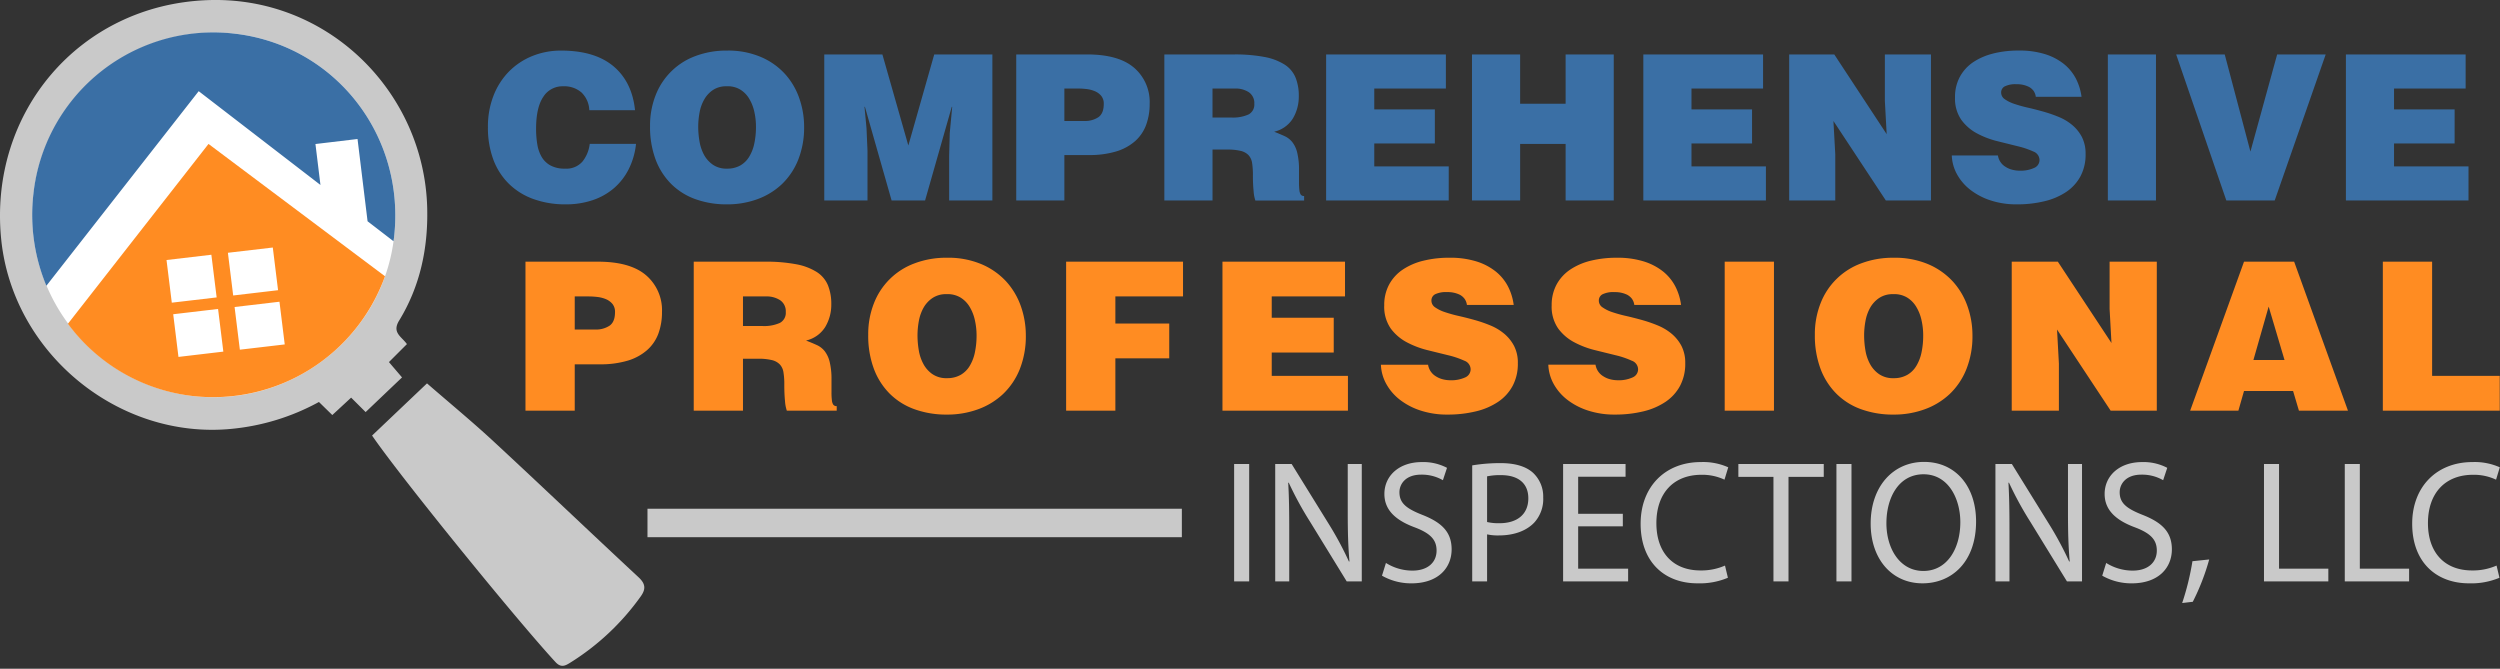 <svg xmlns="http://www.w3.org/2000/svg" viewBox="0 0 800 214"><rect x="0" y="0" width="800" height="214" fill="#333333" stroke="none"/><defs><style>.cls-1{fill:#3a6fa5;}.cls-1,.cls-2,.cls-3{fill-rule:evenodd;}.cls-2{fill:#ff8c22;}.cls-3{fill:#c9c9c9;}.cls-4{fill:#fff;}</style></defs><path class="cls-1" d="M170.455,18.814a22.169,22.169,0,0,0-7.442,4.9,22.773,22.773,0,0,0-4.991,7.722A27.04,27.04,0,0,0,156.2,41.63a29.045,29.045,0,0,0,1.7,10.258,21.293,21.293,0,0,0,4.929,7.756,21.634,21.634,0,0,0,7.865,4.932,29.94,29.94,0,0,0,10.441,1.72,26.443,26.443,0,0,0,8.554-1.333,20.3,20.3,0,0,0,6.821-3.827,19.7,19.7,0,0,0,4.729-6.073,23.327,23.327,0,0,0,2.348-8.109h-14.81a11.147,11.147,0,0,1-2.315,5.643,6.8,6.8,0,0,1-5.589,2.272,9.335,9.335,0,0,1-4.762-1.072,7.369,7.369,0,0,1-2.8-2.821,11.8,11.8,0,0,1-1.338-4.055,30.032,30.032,0,0,1-.364-4.773q0-6.818,2.287-10.221a7.263,7.263,0,0,1,6.4-3.408,8.4,8.4,0,0,1,5.84,1.976,8.293,8.293,0,0,1,2.506,5.68h14.631q-0.927-9.015-6.881-14.052Q190.4,17.1,179.628,17.094a24.37,24.37,0,0,0-9.173,1.72M228.167,53.6a9.161,9.161,0,0,1-2.843-3.2,13.843,13.843,0,0,1-1.432-4.322,28.406,28.406,0,0,1-.4-4.64,25.141,25.141,0,0,1,.428-4.506A12.92,12.92,0,0,1,225.4,32.77a8.921,8.921,0,0,1,2.8-3.053,7.572,7.572,0,0,1,4.369-1.2,7.735,7.735,0,0,1,4.347,1.039,8.484,8.484,0,0,1,2.9,2.951,13.844,13.844,0,0,1,1.634,4.185,21.642,21.642,0,0,1,.523,4.737,25.492,25.492,0,0,1-.523,5.357,13.435,13.435,0,0,1-1.634,4.252,7.909,7.909,0,0,1-2.866,2.822A8.432,8.432,0,0,1,232.7,54.87a7.632,7.632,0,0,1-4.537-1.271m-5.482-34.785a21.7,21.7,0,0,0-12.8,12.528,26.43,26.43,0,0,0-1.8,9.962,29.771,29.771,0,0,0,1.764,10.614,21.821,21.821,0,0,0,5,7.853,21.02,21.02,0,0,0,7.764,4.868A29.268,29.268,0,0,0,232.7,66.3a27.986,27.986,0,0,0,9.725-1.657,22.668,22.668,0,0,0,7.835-4.8,22.116,22.116,0,0,0,5.22-7.793,27.879,27.879,0,0,0,1.9-10.616,27.56,27.56,0,0,0-1.511-8.989,22.5,22.5,0,0,0-4.533-7.788,22.163,22.163,0,0,0-7.7-5.48A26.666,26.666,0,0,0,232.7,17.094a28.059,28.059,0,0,0-10.019,1.72m76.337-.485-8.287,29.142-8.3-29.142h-18.6V65.064h13.835V49.223l-0.318-7.271L276.7,35.076h0.134l8.542,29.988h10.71l8.546-29.988h0.138l-0.788,8.435-0.191,7.271V65.064h13.835V18.329h-18.6Zm41.644,10.906h4.381a23.863,23.863,0,0,1,2.672.161,9.734,9.734,0,0,1,2.68.685,5.36,5.36,0,0,1,2.054,1.489,3.888,3.888,0,0,1,.816,2.6q0,3.045-1.734,4.247a7.633,7.633,0,0,1-4.464,1.2h-6.405V29.235Zm-15.4-10.906V65.064h15.4V50.522h7.774a29.474,29.474,0,0,0,8.745-1.138,16.267,16.267,0,0,0,6.071-3.275,12.9,12.9,0,0,0,3.559-5.2,19.224,19.224,0,0,0,1.144-6.811A14.424,14.424,0,0,0,363,22.611q-4.962-4.284-15.085-4.282H325.266Zm62.8,10.906h7.173a7.682,7.682,0,0,1,4.476,1.2,4.151,4.151,0,0,1,1.73,3.666,3.544,3.544,0,0,1-1.863,3.44,12.069,12.069,0,0,1-5.455.975h-6.061V29.235ZM372.655,18.329V65.064h15.413v-16.3h4.7a17.805,17.805,0,0,1,4.306.425,5.108,5.108,0,0,1,2.514,1.365,4.709,4.709,0,0,1,1.146,2.5,24.187,24.187,0,0,1,.26,3.827,50.378,50.378,0,0,0,.23,5.265,11.6,11.6,0,0,0,.555,2.92h15.6V63.632a1.261,1.261,0,0,1-1.053-.421,3.211,3.211,0,0,1-.454-1.4,20.95,20.95,0,0,1-.13-2.534V55.461a23.089,23.089,0,0,0-.559-5.651,8.817,8.817,0,0,0-1.568-3.408,6.723,6.723,0,0,0-2.5-1.946c-1-.453-2.119-0.92-3.326-1.4a9.535,9.535,0,0,0,6-4.251,13.633,13.633,0,0,0,1.887-7.172,15.387,15.387,0,0,0-1.04-5.907,9.028,9.028,0,0,0-3.493-4.149,18.351,18.351,0,0,0-6.429-2.439,50.582,50.582,0,0,0-9.859-.808h-22.2Zm51.767,0V65.064h39.233V54.158H439.83V46.822h19.385V35.916H439.83V29.235h22.914V18.329H424.422Zm76.639,0V34.1H486.505V18.329H471.1V65.064h15.407V46.955h14.556V65.064h15.4V18.329h-15.4Zm24.867,0V65.064h39.229V54.158H541.335V46.822h19.382V35.916H541.335V29.235h22.91V18.329H525.928Zm77.291,0V33.191L603.8,43.837,587.034,18.329H572.6V65.064h14.75v-14.8l-0.591-10.646,16.78,25.448h14.431V18.329H603.219Zm34.667-.29a20.129,20.129,0,0,0-6.433,2.786,13.25,13.25,0,0,0-4.242,4.677,13.429,13.429,0,0,0-1.54,6.525,11.93,11.93,0,0,0,1.994,7.2,14.81,14.81,0,0,0,5,4.348,27.789,27.789,0,0,0,6.527,2.5c2.35,0.584,4.529,1.13,6.531,1.623a27.659,27.659,0,0,1,5,1.688,2.945,2.945,0,0,1,1.985,2.7,2.746,2.746,0,0,1-1.73,2.56,10.357,10.357,0,0,1-4.671.876,9.489,9.489,0,0,1-2.277-.29,7.019,7.019,0,0,1-2.091-.878,5.163,5.163,0,0,1-2.544-3.7H624.634a13.52,13.52,0,0,0,1.661,6,16.036,16.036,0,0,0,4.242,4.965,21.334,21.334,0,0,0,6.5,3.412,26.372,26.372,0,0,0,8.411,1.267,36.885,36.885,0,0,0,8.888-1.007,21.379,21.379,0,0,0,6.948-2.987,14.033,14.033,0,0,0,4.538-5,14.725,14.725,0,0,0,1.629-7.11,11.613,11.613,0,0,0-1.171-5.42,12.665,12.665,0,0,0-3.067-3.829,16.488,16.488,0,0,0-4.306-2.6,43.909,43.909,0,0,0-4.959-1.716q-2.553-.719-4.963-1.271a42.036,42.036,0,0,1-4.311-1.2,11.88,11.88,0,0,1-3.071-1.5,2.527,2.527,0,0,1-1.17-2.137,2.163,2.163,0,0,1,1.17-1.984,7.734,7.734,0,0,1,3.727-.681,8.508,8.508,0,0,1,3.975.846,4.535,4.535,0,0,1,1.442,1.2,4.2,4.2,0,0,1,.774,1.976h14.629a17.529,17.529,0,0,0-1.762-5.742,14.692,14.692,0,0,0-3.82-4.707,18.257,18.257,0,0,0-6.045-3.18,27.432,27.432,0,0,0-8.479-1.168,33.08,33.08,0,0,0-8.156.944m36.685,47.025h15.4V18.329h-15.4V65.064Zm54.182-46.735L720.2,49.418l-8.224-31.089H696.436l16.055,46.735h15.477l16.318-46.735H728.753Zm22,0V65.064h39.225V54.158H766.155V46.822h19.386V35.916H766.155V29.235h22.914V18.329H750.752Z" transform="translate(-0.063 -0.906)"/><path class="cls-2" d="M183.979,95.763h4.477a24.828,24.828,0,0,1,2.733.169,10.221,10.221,0,0,1,2.748.694,5.535,5.535,0,0,1,2.1,1.525,3.974,3.974,0,0,1,.83,2.651c0,2.069-.583,3.517-1.765,4.337a7.9,7.9,0,0,1-4.576,1.22h-6.546v-10.6ZM168.214,84.642v47.676h15.765V117.487h7.948a30.448,30.448,0,0,0,8.95-1.159,16.667,16.667,0,0,0,6.214-3.349,13.107,13.107,0,0,0,3.645-5.294,19.768,19.768,0,0,0,1.164-6.955,14.7,14.7,0,0,0-5.073-11.72q-5.079-4.367-15.433-4.368h-23.18Zm69.6,11.121h7.348a7.864,7.864,0,0,1,4.573,1.229,4.251,4.251,0,0,1,1.774,3.738,3.62,3.62,0,0,1-1.9,3.513,12.333,12.333,0,0,1-5.578.988h-6.214V95.763ZM222.056,84.642v47.676h15.761V115.7h4.808a18.22,18.22,0,0,1,4.41.431,5.181,5.181,0,0,1,2.574,1.4,4.711,4.711,0,0,1,1.164,2.536,23.77,23.77,0,0,1,.269,3.912,52.968,52.968,0,0,0,.23,5.367,12.151,12.151,0,0,0,.576,2.979H267.81v-1.459a1.268,1.268,0,0,1-1.07-.431,2.97,2.97,0,0,1-.469-1.422,20.588,20.588,0,0,1-.131-2.581v-3.908a23.48,23.48,0,0,0-.572-5.761,9.165,9.165,0,0,0-1.6-3.477,6.85,6.85,0,0,0-2.574-1.988q-1.533-.7-3.406-1.418a9.789,9.789,0,0,0,6.149-4.342,13.884,13.884,0,0,0,1.94-7.314A15.733,15.733,0,0,0,265,92.188a9.265,9.265,0,0,0-3.572-4.234,18.692,18.692,0,0,0-6.578-2.486,51.914,51.914,0,0,0-10.087-.826H222.056Zm76.381,35.985a9.275,9.275,0,0,1-2.9-3.275,13.964,13.964,0,0,1-1.473-4.4,29.263,29.263,0,0,1-.4-4.741,25.361,25.361,0,0,1,.434-4.6,13.625,13.625,0,0,1,1.5-4.239,9.152,9.152,0,0,1,2.875-3.108,7.735,7.735,0,0,1,4.473-1.229,8.007,8.007,0,0,1,4.439,1.06,8.77,8.77,0,0,1,2.975,3.018,14.021,14.021,0,0,1,1.667,4.265,22.043,22.043,0,0,1,.538,4.83,26.019,26.019,0,0,1-.538,5.468,13.666,13.666,0,0,1-1.667,4.335,8.078,8.078,0,0,1-2.937,2.881,8.624,8.624,0,0,1-4.346,1.027,7.841,7.841,0,0,1-4.638-1.294m-5.611-35.484a22.115,22.115,0,0,0-13.09,12.776,26.823,26.823,0,0,0-1.842,10.162,30.3,30.3,0,0,0,1.8,10.824,22.264,22.264,0,0,0,5.105,8.009,21.5,21.5,0,0,0,7.959,4.968,29.877,29.877,0,0,0,10.313,1.693,28.62,28.62,0,0,0,9.956-1.693,23.175,23.175,0,0,0,8.015-4.89,22.544,22.544,0,0,0,5.346-7.951,28.483,28.483,0,0,0,1.94-10.831,28.086,28.086,0,0,0-1.54-9.167,23.192,23.192,0,0,0-4.641-7.949,22.772,22.772,0,0,0-7.883-5.589,27.374,27.374,0,0,0-11.193-2.121,28.685,28.685,0,0,0-10.249,1.759m48.4-.5v47.676h15.757V115.564h17.241v-11.12H356.982V95.763h21.647V84.642h-37.4Zm50.028,0v47.676H431.4V121.194H407.017v-7.483h19.84V102.585h-19.84V95.763h23.448V84.642H391.253Zm64.256-.3a20.5,20.5,0,0,0-6.578,2.845,13.566,13.566,0,0,0-4.344,4.767,13.75,13.75,0,0,0-1.568,6.657,12.224,12.224,0,0,0,2.037,7.355,15.19,15.19,0,0,0,5.111,4.43,28.758,28.758,0,0,0,6.679,2.552c2.409,0.6,4.631,1.146,6.684,1.648a27.9,27.9,0,0,1,5.1,1.729,2.984,2.984,0,0,1,2.036,2.746,2.823,2.823,0,0,1-1.765,2.617,10.686,10.686,0,0,1-4.776.9,9.78,9.78,0,0,1-2.34-.3,7.429,7.429,0,0,1-2.141-.9,5.29,5.29,0,0,1-2.6-3.776H441.953a13.688,13.688,0,0,0,1.705,6.127,16.425,16.425,0,0,0,4.34,5.067,21.72,21.72,0,0,0,6.646,3.472,27.027,27.027,0,0,0,8.611,1.294,37.859,37.859,0,0,0,9.087-1.027,21.8,21.8,0,0,0,7.112-3.045,14.292,14.292,0,0,0,4.647-5.1,14.9,14.9,0,0,0,1.669-7.249,11.653,11.653,0,0,0-1.2-5.53,12.887,12.887,0,0,0-3.139-3.908,16.966,16.966,0,0,0-4.4-2.649,44.944,44.944,0,0,0-5.079-1.755c-1.73-.483-3.431-0.912-5.08-1.29a43.636,43.636,0,0,1-4.4-1.22,12.055,12.055,0,0,1-3.152-1.529,2.58,2.58,0,0,1-1.2-2.184,2.224,2.224,0,0,1,1.2-2.024,8.035,8.035,0,0,1,3.819-.684,8.913,8.913,0,0,1,4.069.853,4.609,4.609,0,0,1,1.466,1.229,4.212,4.212,0,0,1,.8,2.019h14.971a17.873,17.873,0,0,0-1.8-5.862,14.962,14.962,0,0,0-3.912-4.8,18.856,18.856,0,0,0-6.177-3.244,28.224,28.224,0,0,0-8.684-1.192,34.185,34.185,0,0,0-8.352.96m53.571,0a20.45,20.45,0,0,0-6.574,2.845,13.5,13.5,0,0,0-4.348,4.767,13.751,13.751,0,0,0-1.572,6.657,12.2,12.2,0,0,0,2.041,7.355,15.133,15.133,0,0,0,5.111,4.43,28.748,28.748,0,0,0,6.68,2.552q3.606,0.894,6.683,1.648a27.614,27.614,0,0,1,5.1,1.729,2.989,2.989,0,0,1,2.041,2.746,2.822,2.822,0,0,1-1.77,2.617,10.663,10.663,0,0,1-4.776.9,9.824,9.824,0,0,1-2.336-.3,7.265,7.265,0,0,1-2.137-.9,5.29,5.29,0,0,1-2.607-3.776H495.524a13.843,13.843,0,0,0,1.693,6.127,16.558,16.558,0,0,0,4.347,5.067,21.708,21.708,0,0,0,6.652,3.472,27.034,27.034,0,0,0,8.61,1.294,38.013,38.013,0,0,0,9.1-1.027,21.746,21.746,0,0,0,7.1-3.045,14.281,14.281,0,0,0,4.643-5.1,14.992,14.992,0,0,0,1.672-7.249,11.773,11.773,0,0,0-1.2-5.53A13.039,13.039,0,0,0,535,107.716a17.192,17.192,0,0,0-4.408-2.649,44.892,44.892,0,0,0-5.08-1.755c-1.737-.483-3.418-0.912-5.07-1.29a44.363,44.363,0,0,1-4.417-1.22,11.961,11.961,0,0,1-3.132-1.529,2.566,2.566,0,0,1-1.2-2.184,2.213,2.213,0,0,1,1.2-2.024,7.972,7.972,0,0,1,3.8-.684,8.9,8.9,0,0,1,4.077.853,4.769,4.769,0,0,1,1.47,1.229,4.255,4.255,0,0,1,.8,2.019H538a17.945,17.945,0,0,0-1.8-5.862,15.039,15.039,0,0,0-3.907-4.8,18.852,18.852,0,0,0-6.182-3.244,28.188,28.188,0,0,0-8.676-1.192,34.224,34.224,0,0,0-8.356.96m42.884,47.974H567.73V84.642H551.964v47.676Zm49.4-11.691a9.379,9.379,0,0,1-2.91-3.275,13.857,13.857,0,0,1-1.467-4.4,28.608,28.608,0,0,1-.4-4.741,25.177,25.177,0,0,1,.432-4.6,13.727,13.727,0,0,1,1.5-4.239,9.2,9.2,0,0,1,2.877-3.108,7.766,7.766,0,0,1,4.481-1.229,8,8,0,0,1,4.433,1.06,8.7,8.7,0,0,1,2.969,3.018,14.08,14.08,0,0,1,1.673,4.265,21.8,21.8,0,0,1,.534,4.83,25.766,25.766,0,0,1-.534,5.468,13.719,13.719,0,0,1-1.673,4.335,8.032,8.032,0,0,1-2.937,2.881A8.609,8.609,0,0,1,606,121.921a7.825,7.825,0,0,1-4.639-1.294m-5.613-35.484A22.126,22.126,0,0,0,582.66,97.919a26.862,26.862,0,0,0-1.842,10.162,30.206,30.206,0,0,0,1.806,10.824,22.3,22.3,0,0,0,5.111,8.009,21.394,21.394,0,0,0,7.948,4.968A29.927,29.927,0,0,0,606,133.575a28.608,28.608,0,0,0,9.951-1.693,23.109,23.109,0,0,0,8.017-4.89,22.394,22.394,0,0,0,5.338-7.951,28.291,28.291,0,0,0,1.943-10.831,27.875,27.875,0,0,0-1.539-9.167,23.155,23.155,0,0,0-4.639-7.949A22.811,22.811,0,0,0,617.2,85.5,27.4,27.4,0,0,0,606,83.384a28.721,28.721,0,0,0-10.252,1.759m79.387-.5V99.8l0.6,10.867L658.572,84.642H643.816v47.676h15.092v-15.1l-0.594-10.862,17.156,25.959h14.769V84.642h-15.1Zm50.9,14.366,5.071,17.086h-9.948Zm-7.887-14.366-17.234,47.676h15.432l1.8-6.3h15.7l1.871,6.3h15.694L734.189,84.642H718.156Zm44.423,0v47.676h37.408V121.194H778.341V84.642H762.579Z" transform="translate(-0.063 -0.906)"/><path class="cls-3" d="M399.8,186.958h-4.816V149.382H399.8v37.576Zm8.33,0V149.382h5.258l11.769,19.012a106.2,106.2,0,0,1,6.568,12.209l0.166-.053c-0.437-5.021-.55-9.592-0.55-15.444V149.382h4.49v37.576h-4.818L419.3,167.892a109.629,109.629,0,0,1-6.843-12.543l-0.166.053c0.275,4.741.328,9.255,0.328,15.5v16.054h-4.486Zm35.433-5.91a15.916,15.916,0,0,0,8.484,2.453c4.878,0,7.72-2.622,7.72-6.412,0-3.457-1.969-5.518-6.952-7.415-6.023-2.227-9.745-5.461-9.745-10.7,0-5.852,4.761-10.2,11.935-10.2a16.306,16.306,0,0,1,8.1,1.839l-1.314,3.959a13.484,13.484,0,0,0-6.955-1.782c-5.036,0-6.952,3.07-6.952,5.629,0,3.511,2.243,5.239,7.336,7.247,6.24,2.453,9.365,5.519,9.365,11.037,0,5.8-4.164,10.873-12.869,10.873a18.8,18.8,0,0,1-9.418-2.453Zm27.605-31.218a54.179,54.179,0,0,1,9.143-.724c4.709,0,8.156,1.115,10.347,3.119a10.388,10.388,0,0,1,3.233,7.86,11.17,11.17,0,0,1-2.849,8.029c-2.575,2.728-6.625,4.128-11.281,4.128a16.023,16.023,0,0,1-3.831-.338v15.054h-4.762V149.83Zm4.762,18.119a15.87,15.87,0,0,0,3.944.387c5.748,0,9.252-2.9,9.252-7.971,0-5.016-3.5-7.416-8.706-7.416a19.676,19.676,0,0,0-4.49.391v14.609Zm43.432,1.391H505.075v13.547h15.989v4.071H500.257V149.382h19.986v4.07H505.075v11.876h14.291v4.012Zm33.627,16.449a23.173,23.173,0,0,1-9.748,1.782c-10.4,0-18.176-6.692-18.176-19.066,0-11.819,7.829-19.736,19.271-19.736a19.676,19.676,0,0,1,8.763,1.674l-1.2,3.959a16.649,16.649,0,0,0-7.392-1.563c-8.654,0-14.4,5.633-14.4,15.5,0,9.255,5.2,15.111,14.126,15.111a18.8,18.8,0,0,0,7.829-1.563Zm14.575-32.28H556.34v-4.123h27.322v4.123H572.386v33.449h-4.818V153.509Zm24.974,33.449h-4.818V149.382h4.818v37.576Zm39.868-19.177c0,12.876-7.724,19.79-17.141,19.79-9.8,0-16.588-7.749-16.588-19.124,0-11.93,7.227-19.732,17.08-19.732,10.129,0,16.649,7.86,16.649,19.066m-28.693.555c0,8.087,4.272,15.276,11.826,15.276s11.826-7.078,11.826-15.609c0-7.527-3.831-15.329-11.769-15.329s-11.883,7.469-11.883,15.662m34.889,18.622V149.382h5.254l11.773,19.012A106.2,106.2,0,0,1,662.2,180.6l0.166-.053c-0.437-5.021-.55-9.592-0.55-15.444V149.382h4.49v37.576H661.49l-11.717-19.066a109.629,109.629,0,0,1-6.843-12.543l-0.165.053c0.274,4.741.327,9.255,0.327,15.5v16.054h-4.486Zm35.438-5.91a15.912,15.912,0,0,0,8.483,2.453c4.879,0,7.72-2.622,7.72-6.412,0-3.457-1.969-5.518-6.952-7.415-6.022-2.227-9.745-5.461-9.745-10.7,0-5.852,4.761-10.2,11.936-10.2a16.3,16.3,0,0,1,8.1,1.839l-1.313,3.959a13.492,13.492,0,0,0-6.956-1.782c-5.036,0-6.952,3.07-6.952,5.629,0,3.511,2.243,5.239,7.336,7.247,6.241,2.453,9.365,5.519,9.365,11.037,0,5.8-4.163,10.873-12.869,10.873a18.793,18.793,0,0,1-9.417-2.453Zm24.319,12.823a83.831,83.831,0,0,0,3.286-13.378l5.363-.56a72.054,72.054,0,0,1-5.254,13.547Zm26.178-44.489h4.818v33.5H745.13v4.071H724.541V149.382Zm25.851,0h4.818v33.5h15.771v4.071H750.392V149.382Zm49.5,36.407a23.174,23.174,0,0,1-9.749,1.782c-10.4,0-18.175-6.692-18.175-19.066,0-11.819,7.829-19.736,19.271-19.736A19.666,19.666,0,0,1,800,150.443l-1.2,3.959a16.636,16.636,0,0,0-7.392-1.563c-8.654,0-14.4,5.633-14.4,15.5,0,9.255,5.2,15.111,14.126,15.111a18.8,18.8,0,0,0,7.829-1.563ZM378.255,172.8h-171v-9.09h171v9.09Z" transform="translate(-0.063 -0.906)"/><circle class="cls-4" cx="68.438" cy="68.594" r="63.5"/><path class="cls-3" d="M205.046,191.831a78.946,78.946,0,0,1-22.629,21.209c-1.552.959-2.867,1.6-4.613-.288-12.224-13.233-49.229-58.714-58.68-72.466,5.854-5.564,11.6-11.023,17.579-16.7,7.251,6.3,14.5,12.27,21.375,18.64,15.519,14.378,30.82,28.995,46.319,43.4C206.685,187.751,206.768,189.451,205.046,191.831ZM130.282,111.02c-2,1.987-3.8,3.8-5.756,5.751,1.273,1.5,2.617,3.067,4.186,4.908-3.807,3.626-7.593,7.228-11.646,11.092-1.545-1.542-3.006-3-4.641-4.625-1.986,1.837-3.931,3.638-6.024,5.572-1.486-1.453-2.824-2.76-4.278-4.18a72.407,72.407,0,0,1-27.955,8.6C37.939,141.683,4.075,113.853.438,77.4-3.608,36.834,25.577,2.535,66.352.955c38.757-1.5,69.533,29.588,70.416,66.54,0.314,12.834-2.27,25.021-8.988,36.006C125.414,107.364,128.556,108.59,130.282,111.02ZM75.121,11.675A58.363,58.363,0,0,0,61.927,127.652c31.613,3.594,60.674-19.426,64.239-50.874C129.853,44.218,107.224,15.36,75.121,11.675Z" transform="translate(-0.063 -0.906)"/><path class="cls-2" d="M66.788,46.963L123.26,89.31a58.45,58.45,0,0,1-61.333,38.343A57.752,57.752,0,0,1,21.8,104.508Zm10.029,65.842,14.36-1.684L89.493,97.458,75.131,99.15ZM74.681,95.46l14.362-1.691L87.359,80.113,72.992,81.795ZM57.17,115.119l14.36-1.695L69.846,99.771,55.49,101.462ZM55.038,97.764l14.354-1.684L67.7,82.425,53.349,84.111Z" transform="translate(-0.063 -0.906)"/><path class="cls-1" d="M126.166,76.778c-0.051.444-.124,0.879-0.185,1.319l-8.295-6.388-3.212-26.323-13.467,1.605,1.6,13.1L63.646,30.081,14.906,92.346a58.893,58.893,0,0,1-4.159-29.331A57.923,57.923,0,0,1,75.121,11.675C107.224,15.36,129.853,44.218,126.166,76.778Z" transform="translate(-0.063 -0.906)"/></svg>
